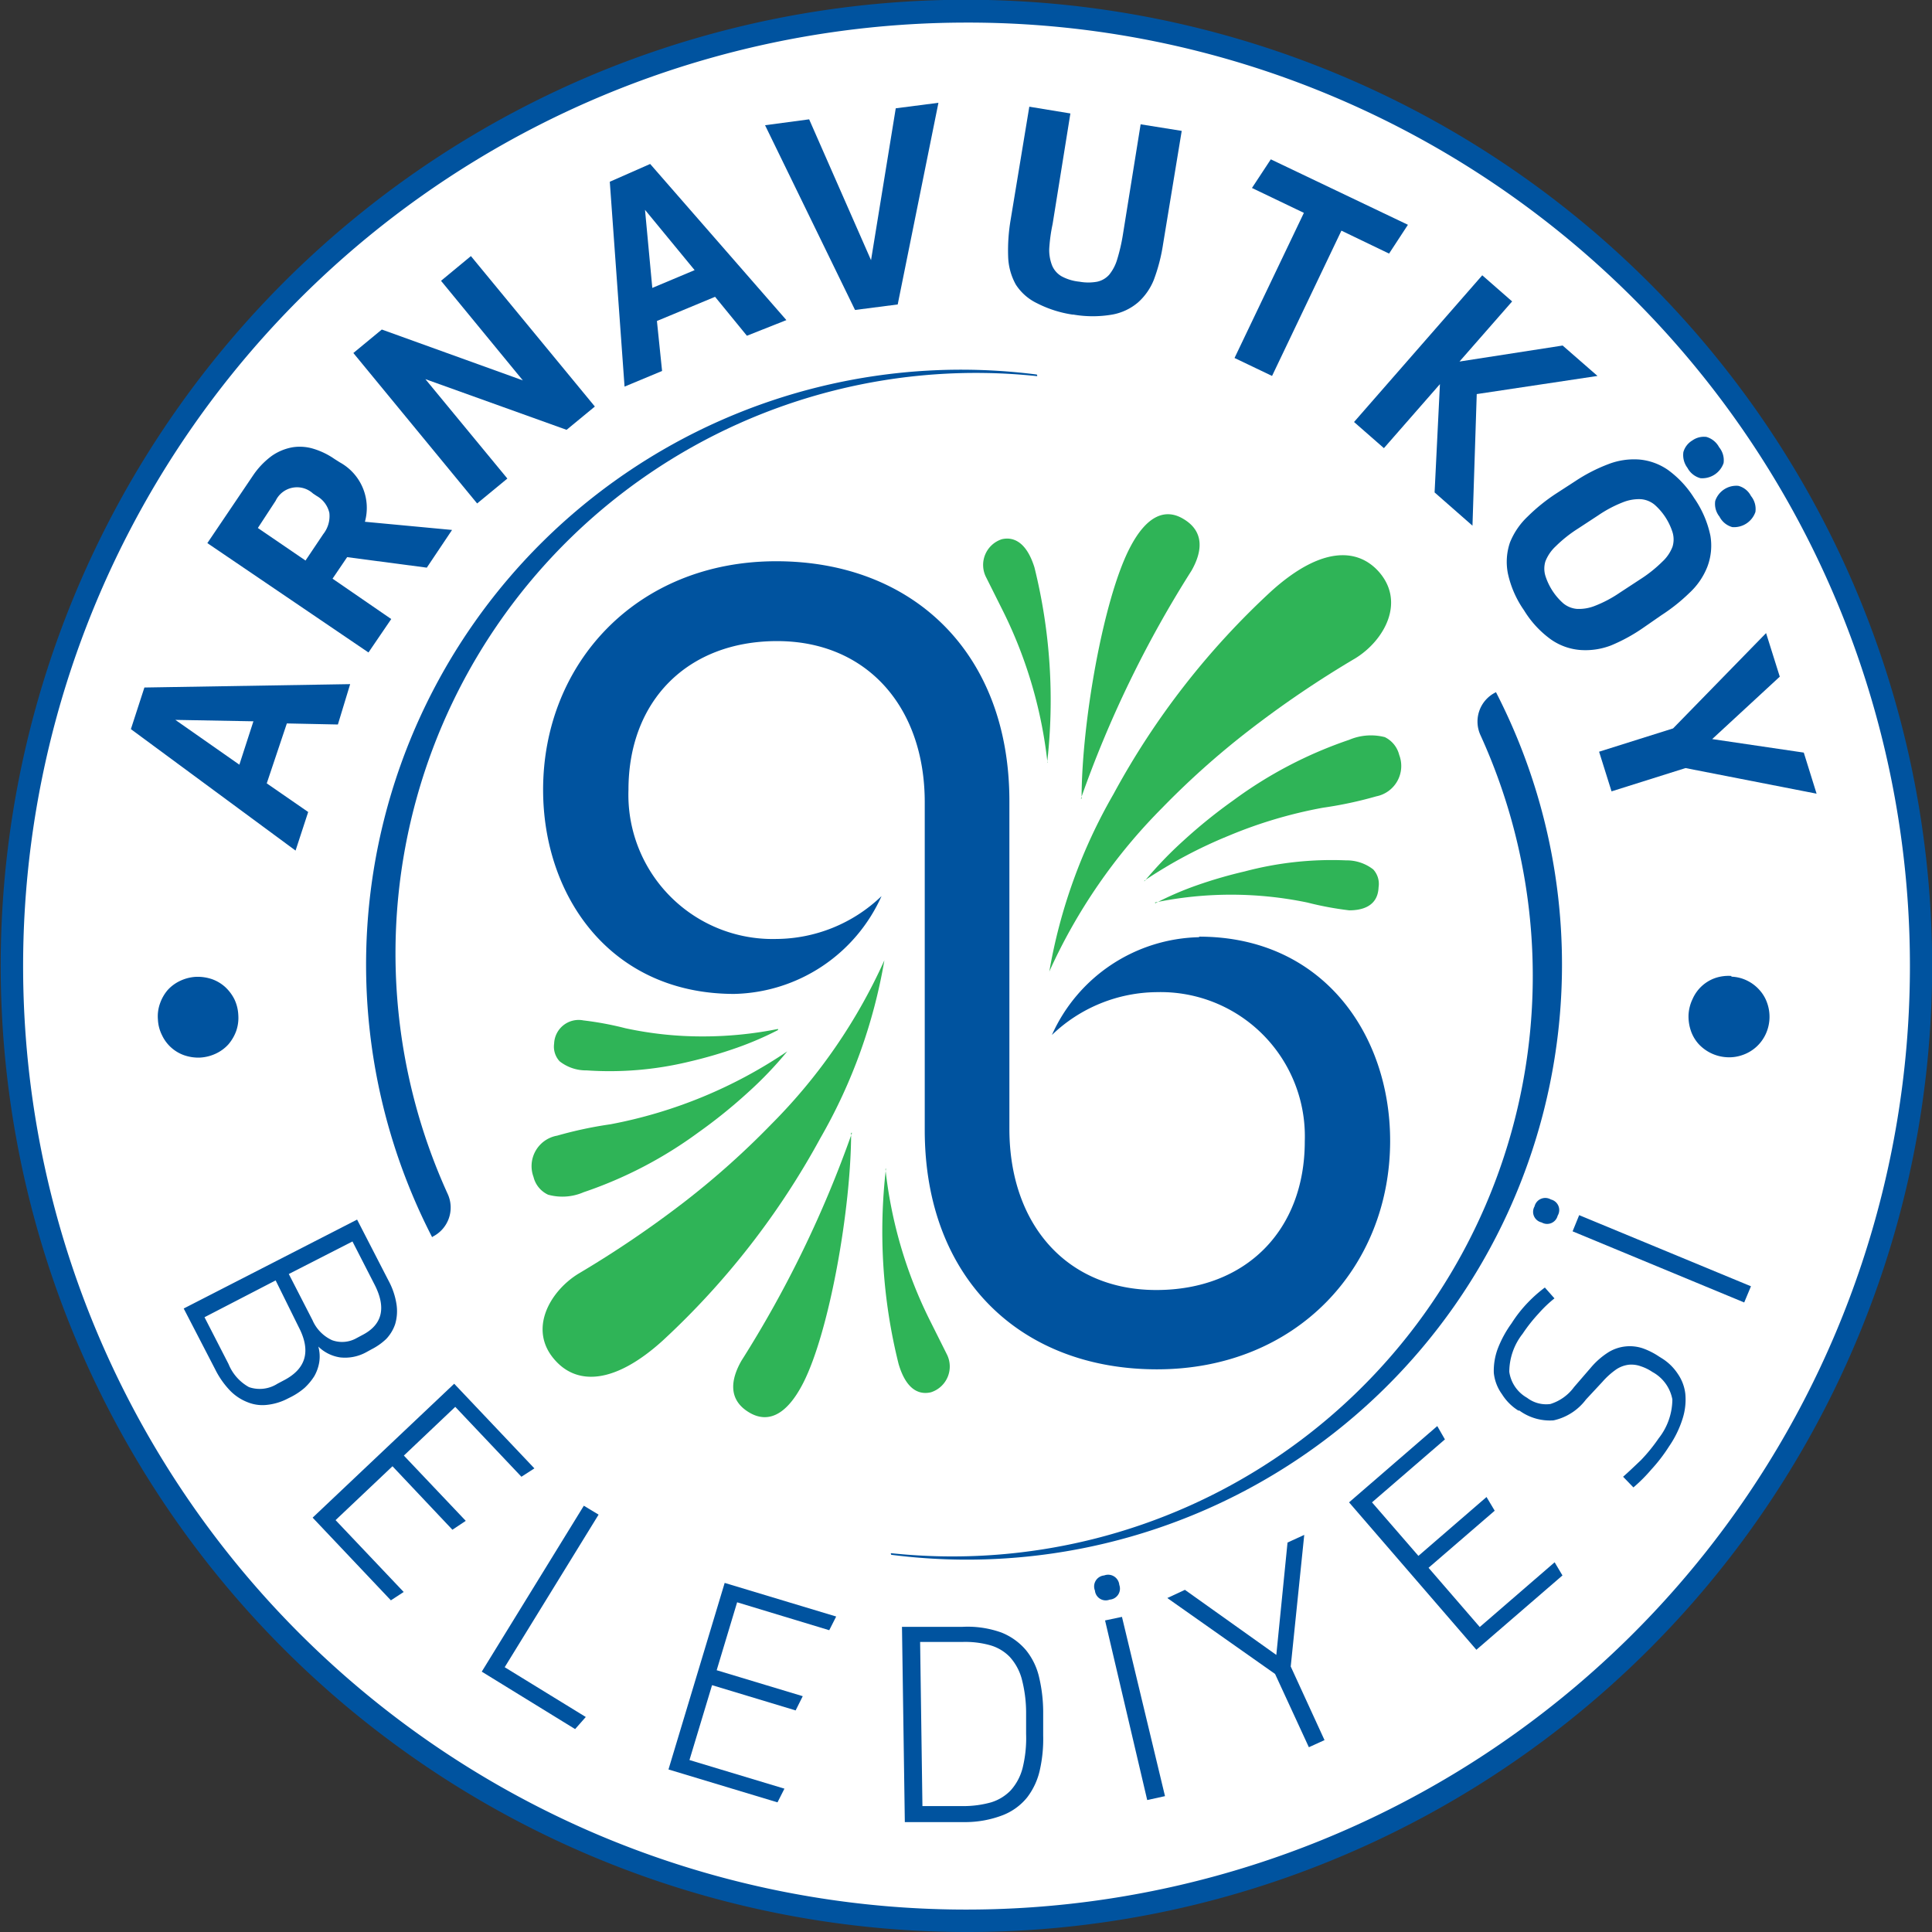 <svg xmlns="http://www.w3.org/2000/svg" width="38.32mm" height="38.32mm" viewBox="0 0 108.64 108.64"><rect x="0" y="0" width="108.64" height="108.64" fill="#333333" stroke="none"/><defs><style>.cls-1{fill:#fff;}.cls-2{fill:#00539f;}.cls-3{fill:#2fb457;}</style></defs><g id="Layer_2" data-name="Layer 2"><g id="Layer_1-2" data-name="Layer 1"><path class="cls-1" d="M108,54.28A53.65,53.65,0,1,1,54.35.67,53.64,53.64,0,0,1,108,54.28Z"/><path class="cls-2" d="M11.26,59.47a2.46,2.46,0,0,1-.9-.13,2.17,2.17,0,0,1-1.25-1.13,2.17,2.17,0,0,1-.23-.88A2.14,2.14,0,0,1,9,56.42a2.33,2.33,0,0,1,.43-.75,2.21,2.21,0,0,1,.69-.51,2.39,2.39,0,0,1,.88-.23,2.5,2.5,0,0,1,.92.13,2.2,2.2,0,0,1,.74.44,2.41,2.41,0,0,1,.52.69,2.29,2.29,0,0,1,.22.89,2.23,2.23,0,0,1-.12.9,2.43,2.43,0,0,1-.44.75,2.21,2.21,0,0,1-.69.51,2.39,2.39,0,0,1-.9.23"/><path class="cls-2" d="M16.13,40.68,15,44.05l2.33,1.61-.71,2.17L7.36,41l.76-2.34,11.57-.19L19,40.74ZM13.46,43l.79-2.44-4.39-.08Z"/><path class="cls-2" d="M19.11,26a2.92,2.92,0,0,1,1.41,3.34l4.9.46L24,31.92l-4.48-.59-.82,1.21L22,34.81l-1.28,1.88-9.06-6.15,2.56-3.79a4.44,4.44,0,0,1,1.07-1.12,2.94,2.94,0,0,1,1.17-.48,2.63,2.63,0,0,1,1.18.09,4.22,4.22,0,0,1,1.17.57Zm-1.93,5.52,1-1.49a1.63,1.63,0,0,0,.34-1.19,1.46,1.46,0,0,0-.71-.95l-.21-.14a1.33,1.33,0,0,0-2.1.41l-1,1.53Z"/><polygon class="cls-2" points="21.47 18.53 29.4 21.39 24.8 15.79 26.48 14.4 33.45 22.86 31.86 24.17 23.92 21.32 28.53 26.91 26.83 28.31 19.87 19.85 21.47 18.53"/><path class="cls-2" d="M40.21,16.69l-3.27,1.36.29,2.81-2.11.88-.83-11.52,2.27-1L44.22,18,42,18.88Zm-3.53-.5,2.38-1-2.79-3.39Z"/><polygon class="cls-2" points="45.5 6.71 48.98 14.63 50.37 6.09 52.77 5.78 50.48 17.12 48.08 17.43 43.02 7.04 45.5 6.71"/><path class="cls-2" d="M60.31,17.69a6.46,6.46,0,0,1-2-.64A2.91,2.91,0,0,1,57.12,16a3.46,3.46,0,0,1-.43-1.58,10.27,10.27,0,0,1,.14-2.06L57.88,6l2.31.38-1,6.22A9.24,9.24,0,0,0,59,14a2.37,2.37,0,0,0,.17.95,1.27,1.27,0,0,0,.53.59,2.66,2.66,0,0,0,1,.3,2.78,2.78,0,0,0,1,0,1.27,1.27,0,0,0,.67-.39,2.47,2.47,0,0,0,.45-.86,10.25,10.25,0,0,0,.32-1.38l1-6.22,2.31.37-1.05,6.38a9.9,9.9,0,0,1-.52,2A3.39,3.39,0,0,1,64,17a3.06,3.06,0,0,1-1.46.69,6.46,6.46,0,0,1-2.18,0"/><polygon class="cls-2" points="79.17 12.64 78.11 14.26 75.43 12.97 71.53 21.14 69.42 20.13 73.32 11.97 70.4 10.57 71.46 8.96 79.17 12.64"/><polygon class="cls-2" points="80.97 21.6 77.82 25.2 76.14 23.73 83.35 15.48 85.03 16.95 82.07 20.33 87.87 19.43 89.83 21.14 83.04 22.16 82.8 29.56 80.67 27.69 80.97 21.6"/><path class="cls-2" d="M92.42,35.29a9.66,9.66,0,0,1-1.82,1,4,4,0,0,1-1.74.26,3.32,3.32,0,0,1-1.63-.58,5.61,5.61,0,0,1-1.53-1.65,5.71,5.71,0,0,1-.91-2.08,3.37,3.37,0,0,1,.12-1.74,4.12,4.12,0,0,1,1-1.46,10.23,10.23,0,0,1,1.6-1.29l1.08-.7a9.3,9.3,0,0,1,1.85-.95,4,4,0,0,1,1.74-.26,3.34,3.34,0,0,1,1.62.59A5.66,5.66,0,0,1,95.26,28a5.77,5.77,0,0,1,.92,2.13A3.35,3.35,0,0,1,96,31.89a4,4,0,0,1-1,1.45,10.14,10.14,0,0,1-1.57,1.25Zm-3.68-5.57a7.49,7.49,0,0,0-1.26,1,2.3,2.3,0,0,0-.58.85,1.4,1.4,0,0,0,0,.81,3.51,3.51,0,0,0,.41.86,3.46,3.46,0,0,0,.6.69,1.39,1.39,0,0,0,.77.31,2.43,2.43,0,0,0,1-.17,6.91,6.91,0,0,0,1.4-.74l1.13-.74a7.49,7.49,0,0,0,1.26-1,2.23,2.23,0,0,0,.58-.85,1.4,1.4,0,0,0,0-.81,3.51,3.51,0,0,0-.41-.86,3.46,3.46,0,0,0-.6-.69,1.39,1.39,0,0,0-.77-.31,2.43,2.43,0,0,0-1,.17,6.91,6.91,0,0,0-1.4.74Zm6.15-3.41a1.2,1.2,0,0,1-.23-.89,1.11,1.11,0,0,1,.5-.65,1.12,1.12,0,0,1,.8-.2,1.18,1.18,0,0,1,.71.58,1.15,1.15,0,0,1,.25.89,1.27,1.27,0,0,1-1.3.85,1.17,1.17,0,0,1-.73-.58m1.8,2.74a1.14,1.14,0,0,1-.24-.88,1.25,1.25,0,0,1,1.3-.85,1.11,1.11,0,0,1,.71.57,1.16,1.16,0,0,1,.25.9,1.27,1.27,0,0,1-1.3.85,1.15,1.15,0,0,1-.72-.59"/><polygon class="cls-2" points="96.28 41.56 101.43 42.32 102.15 44.63 94.78 43.19 90.62 44.5 89.92 42.27 94.08 40.96 99.31 35.6 100.08 38.05 96.28 41.56"/><path class="cls-2" d="M97.36,54.92a2.16,2.16,0,0,1,.88.22,2.24,2.24,0,0,1,.69.52,2.11,2.11,0,0,1,.44.74,2.32,2.32,0,0,1-.1,1.79A2.23,2.23,0,0,1,98,59.32a2.24,2.24,0,0,1-.9.13,2.33,2.33,0,0,1-1.58-.74,2.16,2.16,0,0,1-.44-.75,2.51,2.51,0,0,1-.13-.91,2.34,2.34,0,0,1,.23-.88A2.17,2.17,0,0,1,96.44,55a2.33,2.33,0,0,1,.92-.12"/><path class="cls-2" d="M10.33,73.58l9.75-5L21.84,72a4.09,4.09,0,0,1,.46,1.37,2.57,2.57,0,0,1-.08,1.09,2.28,2.28,0,0,1-.5.83,3.46,3.46,0,0,1-.82.58l-.31.17a2.48,2.48,0,0,1-1.46.29,2.22,2.22,0,0,1-1.23-.61,2.09,2.09,0,0,1,.05.89,2.35,2.35,0,0,1-.28.78,3.33,3.33,0,0,1-.54.65,3.84,3.84,0,0,1-.74.5l-.32.16A3.27,3.27,0,0,1,15,79a2.22,2.22,0,0,1-1.05-.14,2.79,2.79,0,0,1-1-.65A4.82,4.82,0,0,1,12.1,77Zm1.17.49,1.35,2.63A2.6,2.6,0,0,0,14,78a1.85,1.85,0,0,0,1.6-.19l.34-.18c1.27-.65,1.56-1.65.86-3L15.5,72Zm4.74-2.43,1.33,2.59a2.2,2.2,0,0,0,1.1,1.13,1.65,1.65,0,0,0,1.39-.12l.3-.16c1.14-.58,1.37-1.53.71-2.83l-1.25-2.44Z"/><polygon class="cls-2" points="30.05 82.57 29.32 83.04 25.6 79.11 22.71 81.85 26.19 85.52 25.44 86.02 22.07 82.45 18.87 85.48 22.7 89.52 21.98 89.99 17.58 85.34 25.54 77.81 30.05 82.57"/><polygon class="cls-2" points="33.66 85.17 28.38 93.75 32.94 96.55 32.34 97.23 27.09 94 32.83 84.67 33.66 85.17"/><polygon class="cls-2" points="47.02 90.9 46.63 91.67 41.45 90.1 40.3 93.92 45.14 95.38 44.74 96.18 40.04 94.76 38.77 98.97 44.11 100.58 43.72 101.35 37.59 99.5 40.75 89.01 47.02 90.9"/><path class="cls-2" d="M50.72,91.48l3.4,0a5.63,5.63,0,0,1,2.19.32,3.5,3.5,0,0,1,1.39,1,3.74,3.74,0,0,1,.73,1.51,8.6,8.6,0,0,1,.23,1.9l0,1.39a7.94,7.94,0,0,1-.19,1.94,3.92,3.92,0,0,1-.71,1.53,3.3,3.3,0,0,1-1.37,1,5.88,5.88,0,0,1-2.14.39l-3.37,0Zm1.15,10.08,2.34,0a5.75,5.75,0,0,0,1.52-.21,2.58,2.58,0,0,0,1.1-.67,3,3,0,0,0,.67-1.25,7,7,0,0,0,.2-1.92l0-1.24a7.51,7.51,0,0,0-.25-1.88,3,3,0,0,0-.67-1.22,2.48,2.48,0,0,0-1.12-.66,5.2,5.2,0,0,0-1.55-.18l-2.37,0Z"/><path class="cls-2" d="M62.09,88.59a.63.63,0,0,1,.85.53.62.62,0,0,1-.54.83.61.61,0,0,1-.83-.51.62.62,0,0,1,.52-.85m1,2.33L65.51,101l-1,.22-2.37-10.1Z"/><polygon class="cls-2" points="71.77 93.06 72.4 86.74 73.34 86.31 72.58 93.71 74.48 97.85 73.6 98.25 71.7 94.13 65.64 89.86 66.63 89.4 71.77 93.06"/><polygon class="cls-2" points="80.82 80.19 81.25 80.94 77.15 84.48 79.76 87.49 83.59 84.18 84.05 84.95 80.33 88.16 83.21 91.49 87.42 87.85 87.86 88.59 83.02 92.77 75.86 84.48 80.82 80.19"/><path class="cls-2" d="M89.46,76.9a4.3,4.3,0,0,1,1-.87,2.3,2.3,0,0,1,1.92-.21,4.1,4.1,0,0,1,.91.46l.16.1a2.91,2.91,0,0,1,.9.88,2.46,2.46,0,0,1,.42,1.13,3.52,3.52,0,0,1-.15,1.37,5.85,5.85,0,0,1-.77,1.58,9.12,9.12,0,0,1-1,1.3,8.64,8.64,0,0,1-1,1l-.58-.6c.31-.27.63-.58,1-.93a9.54,9.54,0,0,0,1-1.23,3.57,3.57,0,0,0,.77-2.19,2.21,2.21,0,0,0-1.12-1.54,2.61,2.61,0,0,0-.65-.32,1.56,1.56,0,0,0-.67-.09,1.62,1.62,0,0,0-.71.26,4.29,4.29,0,0,0-.78.7l-.93,1a3.11,3.11,0,0,1-1.82,1.17,2.91,2.91,0,0,1-1.92-.55l-.06,0a2.88,2.88,0,0,1-.92-.92A2.46,2.46,0,0,1,84,77.2a3.58,3.58,0,0,1,.21-1.33A6.22,6.22,0,0,1,85,74.41a7.32,7.32,0,0,1,.92-1.17,7.64,7.64,0,0,1,.95-.84l.54.61a7,7,0,0,0-.89.85A9.09,9.09,0,0,0,85.62,75a3.49,3.49,0,0,0-.75,2.14,2,2,0,0,0,1,1.46,1.76,1.76,0,0,0,1.31.35A2.6,2.6,0,0,0,88.51,78Z"/><path class="cls-2" d="M86.29,67.84a.62.62,0,0,1,.92-.39.61.61,0,0,1,.38.91.61.61,0,0,1-.9.38.61.61,0,0,1-.4-.9m2.51.49,9.66,4-.38.91-9.65-4Z"/><path class="cls-2" d="M54.32,108.64A54.34,54.34,0,0,1,33.17,4.27a54.33,54.33,0,0,1,42.29,100.1,54,54,0,0,1-21.14,4.27m0-107.37A53.06,53.06,0,0,0,33.67,103.19,53.06,53.06,0,0,0,75,5.44,52.79,52.79,0,0,0,54.32,1.27"/><path class="cls-2" d="M24.33,69.54h0a1.83,1.83,0,0,0,.85-2.39,32.64,32.64,0,0,1,33.12-46c.06,0,0-.09,0-.09a33.46,33.46,0,0,0-34,48.51"/><path class="cls-2" d="M84.09,38.94h0a1.83,1.83,0,0,0-.84,2.4,32.64,32.64,0,0,1-33.13,46c-.06,0,0,.09,0,.09a33.46,33.46,0,0,0,34-48.51"/><path class="cls-2" d="M67.43,52.7a9.29,9.29,0,0,0-8.28,5.5,8.61,8.61,0,0,1,5.91-2.41,8.11,8.11,0,0,1,8.31,8.39c0,5-3.31,8.36-8.35,8.36s-8.26-3.7-8.26-9.06V45.05c0-8.36-5.45-13.49-13.11-13.49-7.84,0-13.11,5.74-13.11,12.85,0,6,3.8,11.48,10.75,11.48a9.3,9.3,0,0,0,8.28-5.5,8.61,8.61,0,0,1-5.92,2.41,8.11,8.11,0,0,1-8.31-8.39c0-5,3.32-8.36,8.36-8.36S52,39.75,52,45.11V63.54C52,71.9,57.41,77,65.06,77c7.85,0,13.11-5.74,13.11-12.85,0-6-3.8-11.48-10.74-11.48"/><path class="cls-3" d="M60.78,44.91A62.55,62.55,0,0,1,67,32.09c.57-1,.8-2.19-.49-2.93-.93-.54-2-.27-3,1.69-1.48,2.9-2.69,9.82-2.69,14.06"/><path class="cls-3" d="M58.9,42.87a25.37,25.37,0,0,0-2.44-8.39l-1-2a1.52,1.52,0,0,1,.88-2.16c.56-.13,1.35.05,1.83,1.59a31,31,0,0,1,.71,11"/><path class="cls-3" d="M59,54.64a31.31,31.31,0,0,1,6.34-9.2,46.45,46.45,0,0,1,4.87-4.35,58.16,58.16,0,0,1,6-4.07c1.63-1,2.87-3.2,1.27-4.93-1.24-1.32-3.29-1.29-6,1.16a44,44,0,0,0-8.87,11.41,30.21,30.21,0,0,0-3.61,10"/><path class="cls-3" d="M64.94,50.75a21.09,21.09,0,0,1,8.57,0,18.23,18.23,0,0,0,2.36.44c.72,0,1.61-.22,1.65-1.3a1.2,1.2,0,0,0-.3-1,2.43,2.43,0,0,0-1.53-.51A19.05,19.05,0,0,0,70,49a25.55,25.55,0,0,0-2.72.79,18,18,0,0,0-2.31,1"/><path class="cls-3" d="M64.35,49.52A26.32,26.32,0,0,1,69.08,47a25.69,25.69,0,0,1,5.31-1.58,22.35,22.35,0,0,0,3-.64,1.74,1.74,0,0,0,1.29-2.33,1.52,1.52,0,0,0-.81-1,3.13,3.13,0,0,0-2,.15A23.88,23.88,0,0,0,69.36,45a29.34,29.34,0,0,0-2.8,2.26,22.26,22.26,0,0,0-2.21,2.3"/><path class="cls-3" d="M47.91,63.7a63.07,63.07,0,0,1-6.22,12.82c-.57,1-.81,2.19.48,2.93.93.53,2,.27,3-1.69,1.48-2.91,2.69-9.83,2.69-14.06"/><path class="cls-3" d="M49.79,65.74a25.13,25.13,0,0,0,2.44,8.39l1,2a1.52,1.52,0,0,1-.88,2.16c-.55.13-1.35,0-1.82-1.59a30.71,30.71,0,0,1-.71-11"/><path class="cls-3" d="M49.73,54a31.12,31.12,0,0,1-6.34,9.2,46.31,46.31,0,0,1-4.86,4.35,59.28,59.28,0,0,1-6,4.07c-1.63,1-2.88,3.2-1.27,4.92,1.23,1.33,3.29,1.3,6-1.15A44.37,44.37,0,0,0,46.13,64a30.16,30.16,0,0,0,3.6-10"/><path class="cls-3" d="M43.75,57.86a21.44,21.44,0,0,1-4.23.42,20.4,20.4,0,0,1-4.35-.46,17.93,17.93,0,0,0-2.36-.44,1.38,1.38,0,0,0-1.65,1.3,1.21,1.21,0,0,0,.31,1,2.4,2.4,0,0,0,1.52.51,19,19,0,0,0,5.72-.48,25.55,25.55,0,0,0,2.72-.79,18.12,18.12,0,0,0,2.32-1"/><path class="cls-3" d="M44.33,59.08a26.48,26.48,0,0,1-10,4.14,22.56,22.56,0,0,0-3,.64A1.74,1.74,0,0,0,30,66.18a1.49,1.49,0,0,0,.82,1,3,3,0,0,0,2-.14,23.69,23.69,0,0,0,6.45-3.36,29.12,29.12,0,0,0,2.79-2.25,21.34,21.34,0,0,0,2.21-2.31"/></g></g></svg>